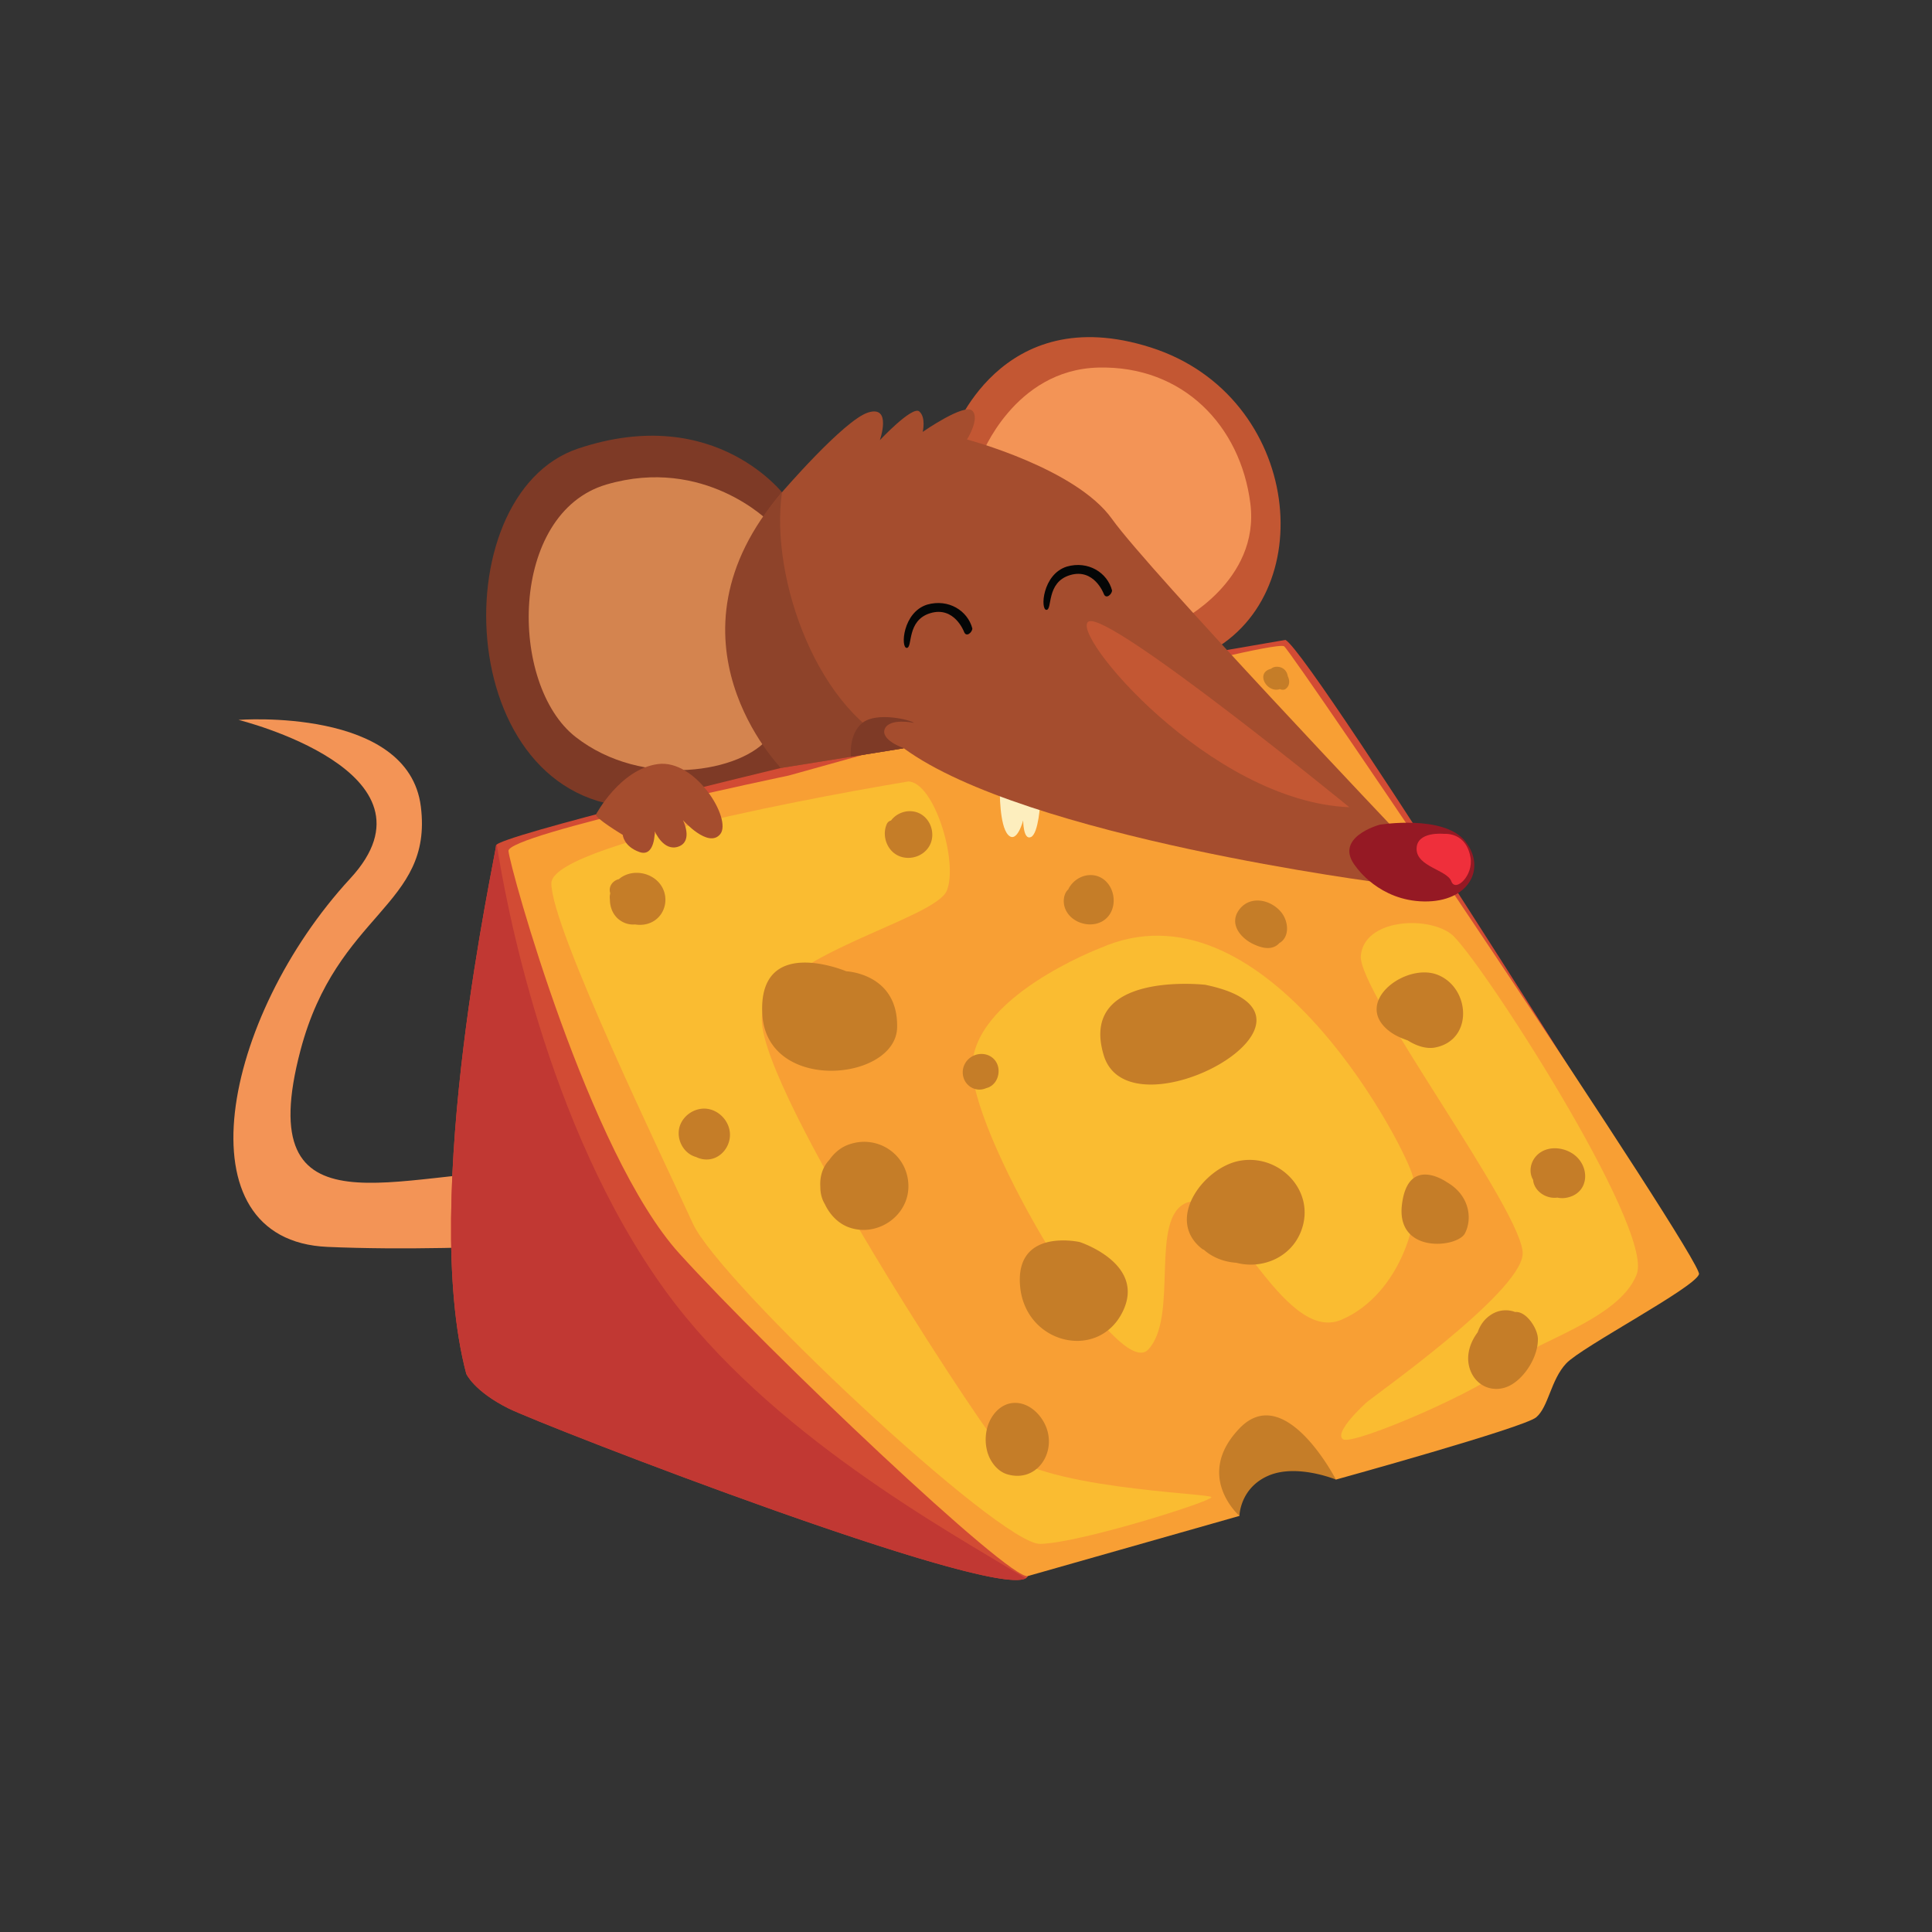 <svg xmlns="http://www.w3.org/2000/svg" width="447" height="447" fill="none" xmlns:v="https://vecta.io/nano"><rect width="100%" height="100%" fill="#333333" stroke="none"/><path d="M154.713 286.023s-44.385 3.975-78.945 2.467-24.321-53.178 5.28-85.248c22.79-24.691-25.875-36.684-25.875-36.684s39.315-3.051 42.195 20.046-19.38 24.392-27.84 56.378c-11.68 44.161 23.04 27.569 54.241 27.865s30.945 15.176 30.945 15.176z" fill="#f39456"/><path d="M220.366 100.811s10.881-31.609 45.921-20.409 39.842 58.242 12 71.202-57.921-50.793-57.921-50.793z" fill="#c35733"/><path d="M181.806 114.963s-15.84-21.92-48.001-11.2-28.827 84.667 16.068 82.975 46.173-14.334 46.173-14.334l-14.24-57.441z" fill="#7e3a26"/><path d="M227.007 105.563s7.56-20.04 27.12-20.521 32.882 13.441 35.162 31.441-16.442 27.305-16.442 27.305l-45.84-38.225z" fill="#f39456"/><path d="M177.966 120.723s-14.961-15.243-37.6-8.64-22.723 46.271-7.201 58.416 38.72 8.175 44.801 0 0-49.776 0-49.776z" fill="#d4844f"/><path d="M180.686 177.684s-65.922 15.84-65.922 17.92-17.76 81.283-6.881 122.243c0 0 1.759 4 9.761 8s117.282 46.401 120.164 38.801c0-12.4-115.523-167.444-115.523-167.444l94.749-23.2 93.735 25.455 82.321 95.348s-89.113-143.075-95.673-146.755l-21.049 3.632-95.682 26z" fill="#d24b34"/><path d="M182.446 179.444s-65.122 13.6-64.802 17.44 18.641 70.083 39.521 93.123 76.562 75.841 80.642 74.641l48.961-13.92s-1.681-8.88 7.921-10.8 14.399 2.4 14.399 2.4 43.442-12 46.322-14.401 3.359-8.64 6.959-12.479 29.761-17.521 30.721-20.641-94.322-144.409-96.002-145.287-29.04 6.084-29.04 6.084l-85.602 23.84z" fill="#f89f34"/><g fill="#fabc31"><path d="M254.576 219.344s-30.448 11.562-29.608 28.392 33.48 72.124 40.68 64.518.145-30.647 8.953-34.007 22.038 32.88 35.704 27.12 19.509-24.653 16.346-33.927-34.909-68.516-72.075-52.096zm-44.398-38.54s-82.442 13.44-82.608 23.522 26.475 65.041 32.715 78.721 71.041 74.401 80.403 74.161 39.6-9.84 39.6-10.8-41.283-1.92-48.963-11.52-57.84-86.642-54.959-100.322 40.08-21.84 42.722-28.56-2.939-24.962-8.91-25.202z"/><path d="M316.049 324.578c1.2-1.21 35.521-25.211 36.241-34.331s-38.161-60.721-37.441-69.121 15.121-9.36 20.88-5.04 47.041 67.921 42.961 78.721-25.108 15.996-29.761 21.12-35.76 18.579-38.16 17.089 5.28-8.438 5.28-8.438z"/></g><path d="M231.326 182.844s-.12 8.16 1.922 10.32 3.479-3.36 3.479-3.36 0 4.663 1.8 3.861 2.16-8.121 2.16-8.121l-9.361-2.7z" fill="#fdeebe"/><path d="M180.686 114.163s14.56-16.96 20.16-18.72 2.72 6.4 2.72 6.4 7.522-8.017 9.122-6.649.798 4.729.798 4.729 9.68-6.732 11.482-4.887-1.242 6.647-1.242 6.647 25.2 6.64 33.562 18.4 67.161 73.681 67.161 73.681l-4.32 10.562s-82.852-10.562-111.028-31.202l-28.415 4.56s-26.401-32.24 0-63.521z" fill="#a54d2e"/><path d="M313.809 200.646s5.28 7.76 15.68 7.918 14.481-7.678 9.52-13.918-19.76-3.842-19.76-3.842-11.12 2.96-5.44 9.842z" fill="#951924"/><path d="M223.046 146.183s-2.22-6-7.799-4.319-4.021 8.039-5.461 8.039-.94-8.259 4.741-10.02c4.919-1.4 9.359 1.401 10.44 5.52 0 .881-1.4 2.16-1.921.78zm32.322-8.8s-2.22-6-7.8-4.32-4.02 8.04-5.46 8.04-.94-8.26 4.74-10.02c4.92-1.4 9.36 1.4 10.44 5.52 0 .88-1.4 2.16-1.92.78z" fill="#040606"/><path d="M195.806 224.726s-20.4-8.64-19.44 9.84 30.96 15.6 31.2 3.12-11.76-12.96-11.76-12.96zm83.043 3.12s-29.435-3.36-23.479 16.32 58.279-9.12 23.479-16.32zm-29.042 59.521s-14.882-3.36-13.801 10.08 17.881 17.52 23.641 6.24-9.84-16.32-9.84-16.32zm36.96 63.361s-10.56-9.2 0-20.24 22.32 11.84 22.32 11.84-9.118-3.76-15.678-.88-6.642 9.28-6.642 9.28zm48.002-77.201s-8.959-6.401-10.4 5.12 12.8 10.08 14.56 6.72 1.12-8.8-4.16-11.84zm-138.852-8.54c-1.619.667-3.008 1.9-4.062 3.401-1.596 1.706-2.209 3.936-2.057 6.202-.008 1.418.312 2.794 1.036 3.986 1.143 2.447 3.116 4.515 5.593 5.399 6.65 2.37 13.995-2.78 13.744-9.864-.257-7.271-7.548-11.884-14.254-9.124zm60.532-60.412c-2.472-3.323-7.234-2.511-9.166.943-.045.08-.06.162-.1.244-1.049.909-1.268 2.661-.893 3.993.973 3.451 5.412 5.091 8.517 3.528 3.204-1.613 3.667-5.987 1.642-8.708zm-104.168-.552c-2.347-2.452-6.512-2.836-9.104-.604-.09.023-.178.033-.267.064-1.335.467-2.169 1.793-1.717 3.177-.062.308-.127.616-.123.952.002.17.023.332.039.498 0 1.836.729 3.657 2.265 4.769 1.125.813 2.379 1.112 3.564 1.007 1.004.165 2.039.117 3.019-.192 4.173-1.316 5.293-6.571 2.324-9.671zm59.262-16.237c-2.106-.422-4.202.472-5.402 2.068-.492.108-.818.428-1.018.916-1.166 2.838.262 6.424 3.235 7.422 2.931.984 6.36-.618 7.163-3.673.761-2.897-.976-6.132-3.978-6.733zm-47.246 68.888c-2.671-.707-5.562.75-6.75 3.204-1.204 2.49-.252 5.633 2.038 7.153a5.36 5.36 0 0 0 1.474.667c.976.48 2.104.684 3.216.509 2.671-.42 4.582-2.933 4.615-5.592.033-2.739-1.963-5.243-4.593-5.941zm168.298-31.142c-7.313-2.872-19.56 6.214-11.372 12.872 1.03.838 2.33 1.531 3.728 2.036.115.055.238.091.355.139.012.005.025.009.039.013.106.043.217.074.327.11 2.057 1.308 4.353 2.033 6.326 1.662 8.956-1.686 8.215-13.84.597-16.832zm17.958 78.023a6.15 6.15 0 0 0-5.298.453c-1.754 1.039-2.797 2.54-3.373 4.242-1.993 2.65-2.951 6.106-1.492 9.281 1.645 3.583 5.707 4.845 9.153 2.924s6.348-6.749 6.274-10.707c-.044-2.362-2.671-6.436-5.264-6.193zM230.99 247.14c-.353-2.28-2.489-3.637-4.717-3.214-2.306.44-3.878 2.593-3.46 4.92.448 2.49 3.038 3.949 5.362 2.912 2.002-.466 3.131-2.598 2.815-4.618zm55.665 21.462c-8.206 1.618-17.182 13.59-8.517 20.356.131.102.27.145.407.194 1.972 1.794 4.723 2.831 7.503 3.011 5.837 1.537 12.619-1.092 15.002-7.383 3.505-9.257-5.133-18.004-14.395-16.178zm-44.637 61.505c-1.153-2.847-3.845-5.493-7.091-5.528-3.148-.035-5.47 2.499-6.384 5.321-.513 1.592-.633 3.428-.302 5.154l.102.481.12.46a8.5 8.5 0 0 0 .295.823l.073.189c.836 1.903 2.344 3.537 4.196 4.089 6.822 2.031 11.435-4.96 8.991-10.989zm121.788-63.225c-2.101-1.359-5.04-1.701-7.237-.363-2.012 1.224-3.028 3.761-2.107 5.972.068.162.159.317.247.473.027.243.053.487.123.726.658 2.289 3.174 3.718 5.489 3.395.655.143 1.363.173 2.123.027 5.425-1.026 5.557-7.516 1.362-10.23zm-67.517-55.996c-2.455-2.81-7.064-3.73-9.554-.454-2.468 3.251.252 6.622 3.318 8.035 1.608.74 3.589 1.364 5.229.34a3.43 3.43 0 0 0 .703-.6c2.467-1.385 2.209-5.141.304-7.321zm1.659-54.438c-.164-1.157-1.038-2.184-2.534-2.181-.582 0-1.03.2-1.381.489-.041.01-.083.007-.123.019-3.501 1.06-.696 5.668 2.228 4.656.388.209.938.224 1.278-.013 1.014-.71 1.041-1.955.532-2.97z" fill="#c57d28"/><path d="M153.95 298.634c-27.821-38.339-37.233-91.66-39.01-103.227-.107.083-.176.156-.176.217 0 2.08-17.76 81.282-6.881 122.243 0 0 1.759 4 9.761 8 7.785 3.892 111.445 44.135 119.686 39.303-18.02-10.935-59.489-33.618-83.38-66.536z" fill="#c13833"/><path d="M209.101 173.124l-28.415 4.56s-29.191-29.76.24-63.798c-2.88 20.08 8.591 51.798 28.175 59.238z" fill="#8e432a"/><path d="M211.467 167.244s-5.648-1.2-6.75 1.38 4.384 4.5 4.384 4.5l-12.228 1.963s-.587-5.333 2.713-7.879 10.98-.684 11.881.036z" fill="#7e3a26"/><path d="M312.193 186.766s-55.492-45.354-60.299-42.978 27.963 41.66 60.299 42.978z" fill="#c35733"/><path d="M334.049 192.924s-6.299-.66-6.299 3.48 7.079 4.86 8.039 7.5 5.16-1.358 4.44-5.508-3.439-5.582-6.18-5.472z" fill="#ef2f3b"/><path d="M137.905 188.415s5.52-10.431 14.281-11.631 17.22 12.78 14.459 16.2-8.64-3.24-8.64-3.24 2.461 4.86-1.02 6.122-5.49-3.542-5.49-3.542.091 6.122-3.57 4.8-3.839-3.96-3.839-3.96-6.621-3.99-6.181-4.749z" fill="#a54d2e"/></svg>